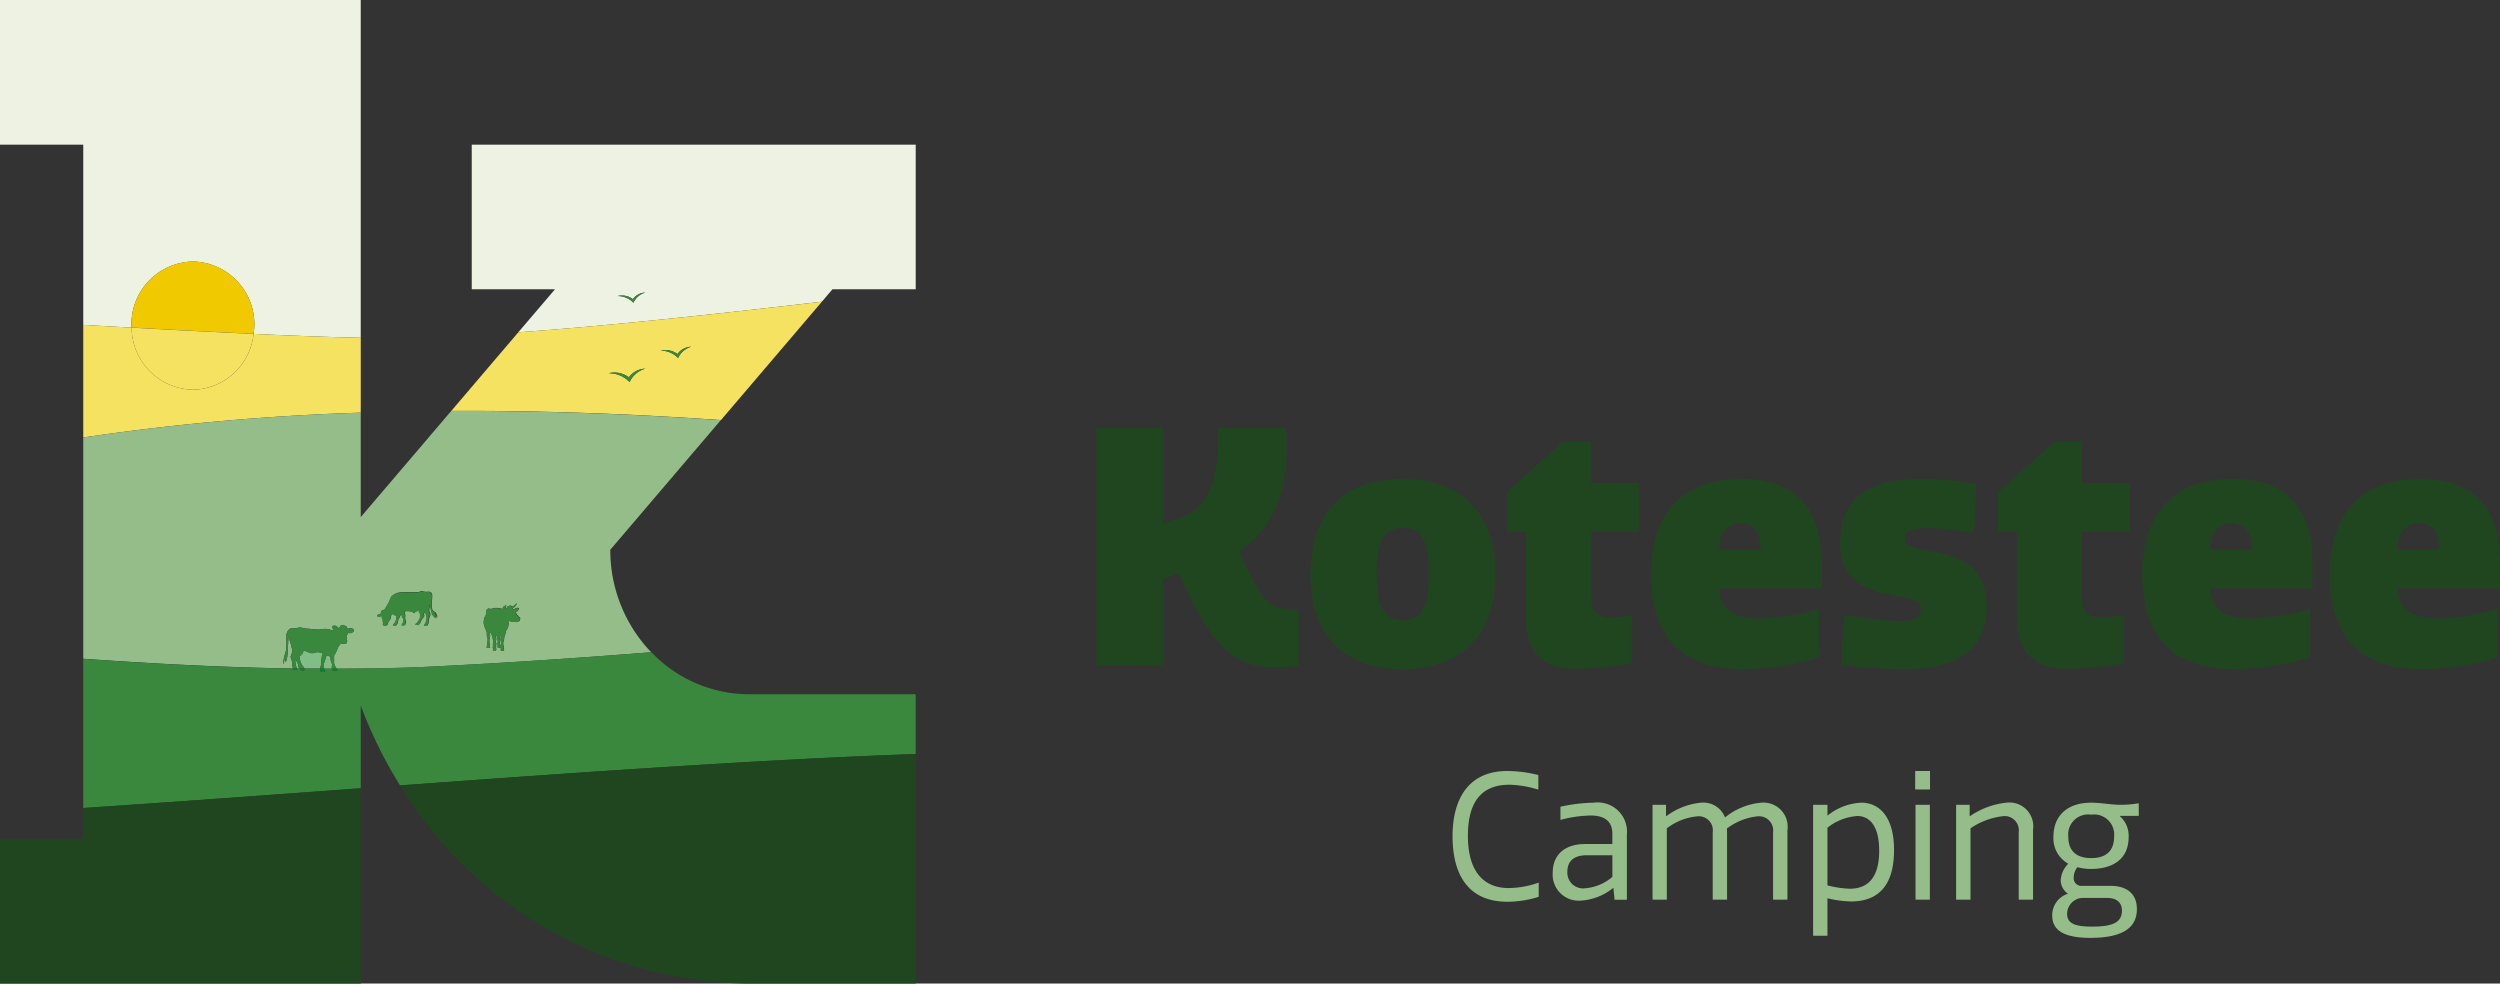 <svg xmlns="http://www.w3.org/2000/svg" width="216.234" height="85.072" viewBox="0 0 216.234 85.072">
  <rect x="0" y="0" width="216.234" height="85.072" fill="#333333" stroke="none"/>
  <g id="Logo" transform="translate(-363 -31)">
    <g id="Group_11" data-name="Group 11" transform="translate(363 31)">
      <path id="Path_40" data-name="Path 40" d="M11.366,28.163a5.436,5.436,0,0,1,5.318-5.544A5.436,5.436,0,0,1,22,28.163a5.866,5.866,0,0,1-.069.718c3.739.172,6.9.288,9.27.334V0H0V12.511H7.2V28.1c1.432.084,2.819.162,4.182.238,0-.058-.017-.114-.017-.174" fill="#edf2e2"/>
      <path id="Path_41" data-name="Path 41" d="M21.26,18.764h7.2l-3.174,3.721c8.17-.588,17.469-1.621,26.26-2.649l.915-1.072h7.2V6.253H21.26Zm13.939.854a1.375,1.375,0,0,1,1.073-.572,1.633,1.633,0,0,0-1.029.882,1.86,1.86,0,0,0-1.363-.58,1.556,1.556,0,0,1,1.318.27" transform="translate(19.542 6.258)" fill="#edf2e2"/>
      <path id="Path_42" data-name="Path 42" d="M11.24,11.3a5.436,5.436,0,0,0-5.318,5.544c0,.06.015.116.017.174,3.852.216,7.408.4,10.55.544a5.866,5.866,0,0,0,.069-.718A5.436,5.436,0,0,0,11.24,11.3" transform="translate(5.444 11.313)" fill="#f0c900"/>
      <path id="Path_43" data-name="Path 43" d="M27.754,20.975V15.16c-2.372-.046-5.529-.162-9.27-.334a5.383,5.383,0,0,1-5.249,4.826,5.418,5.418,0,0,1-5.3-5.37c-1.363-.076-2.75-.154-4.182-.238v9.74a207.465,207.465,0,0,1,24-2.147Z" transform="translate(3.449 14.055)" fill="#f4e260"/>
      <path id="Path_44" data-name="Path 44" d="M20.339,22.488c8.153-.04,16.043.282,23.326.792l8.729-10.238C43.6,14.07,34.3,15.1,26.135,15.689ZM39.9,17.572a1.532,1.532,0,0,1,1.194-.636,1.818,1.818,0,0,0-1.144.98,2.081,2.081,0,0,0-1.518-.644,1.742,1.742,0,0,1,1.468.3m-4.2,2.015a1.812,1.812,0,0,1,1.414-.754,2.157,2.157,0,0,0-1.357,1.162,2.459,2.459,0,0,0-1.8-.764,2.058,2.058,0,0,1,1.741.356" transform="translate(18.696 13.052)" fill="#f4e260"/>
      <path id="Path_45" data-name="Path 45" d="M11.232,19.533a5.384,5.384,0,0,0,5.249-4.826c-3.142-.144-6.7-.328-10.55-.544a5.418,5.418,0,0,0,5.3,5.37" transform="translate(5.452 14.174)" fill="#f4e260"/>
      <path id="Path_46" data-name="Path 46" d="M35.585,17.765,27.753,26.95V17.917a207.465,207.465,0,0,0-24,2.147V39.2c6.211.438,12.293.754,18.119.844a.393.393,0,0,1,.006-.124l0-.012-.048-.028,0-.008a.566.566,0,0,1,.015-.146.468.468,0,0,0-.01-.138,2.48,2.48,0,0,0-.138-.5.114.114,0,0,1-.006-.09,1.916,1.916,0,0,0,.125-.362.668.668,0,0,0-.015-.306c-.021-.1-.05-.216-.086-.358a5.012,5.012,0,0,0-.207-.594c-.006-.018-.01-.016-.01,0,0,.052,0,.106-.006.168-.013.172-.01.306-.027.468-.015.136-.01.29-.017.438,0,.09-.008.154-.01.188a2.586,2.586,0,0,1-.14.774.143.143,0,0,1-.046.068.011.011,0,0,1-.019-.008,1.5,1.5,0,0,1,0-.262.136.136,0,0,0-.01-.062l-.013,0a.341.341,0,0,0-.058.13c-.042.136-.019.274-.1.374-.01.014-.013.012-.013,0s0-.058,0-.1a1.213,1.213,0,0,1,.031-.236l.038-.164c.033-.164.079-.314.131-.488a1.988,1.988,0,0,0,.075-.392c.013-.176.015-.422.01-.646,0-.162,0-.324,0-.482l0,0h0a.7.7,0,0,1,.059-.224.578.578,0,0,1,.345-.354.439.439,0,0,1,.132-.014,1.86,1.86,0,0,0,.315-.006c.119-.024.207-.04.267-.048a.787.787,0,0,1,.269.03q.124.03.167.036a3.155,3.155,0,0,0,.424.04,1.831,1.831,0,0,1,.184.022,5.165,5.165,0,0,0,.61.044,1.124,1.124,0,0,0,.211-.01,1.52,1.52,0,0,1,.656-.016,3.875,3.875,0,0,0,.482.12c.013,0,.015,0,.006-.01a.51.51,0,0,1-.157-.288.082.082,0,0,1,.044-.094.327.327,0,0,1,.382.06c.031.026.067.058.109.1a.023.023,0,0,0,.033,0,.426.426,0,0,1,.165-.134c.01,0,.012-.02,0-.024l-.025-.016v-.016a.3.3,0,0,1,.173-.056l.046-.01a.082.082,0,0,1,.079.026.2.2,0,0,1,.048.064c0,.008.008.008.01,0a.239.239,0,0,1,.015-.042c.006-.016.015-.016.025,0l0,.012-.013.078c0,.018,0,.02.015.008l.058-.058h.023c.036.024.058.1.071.13,0,.012.019.026.046.044l.006.01,0,.04a.017.017,0,0,0,.019.016.289.289,0,0,0,.052-.008,1.273,1.273,0,0,1,.169-.046.311.311,0,0,1,.305.146.1.1,0,0,1-.012.134.392.392,0,0,1-.422.144l-.054-.02a.015.015,0,0,0-.021.012.98.98,0,0,1-.063.166.342.342,0,0,0-.042.152c0,.034,0,.086,0,.154a.338.338,0,0,0,.017.11.205.205,0,0,1,.025.1.562.562,0,0,1-.067.2.1.1,0,0,1-.1.062c-.048,0-.154-.012-.315-.026-.048-.006-.125.072-.15.1a1.128,1.128,0,0,0-.134.2c-.013.026-.044.1-.094.218a3.274,3.274,0,0,1-.244.49.13.13,0,0,0-.023.084c0,.07-.008.154-.006.236a2.094,2.094,0,0,1,0,.22.815.815,0,0,0,.008.17.852.852,0,0,0,.052.172,2.33,2.33,0,0,0,.159.286c2.825-.006,5.608-.048,8.285-.182,6.52-.324,12.884-.758,18.931-1.238a12.738,12.738,0,0,1-3.539-8.869l9.556-11.208c-7.281-.51-15.171-.832-23.326-.792M34.349,35.6l-.01-.02a1.044,1.044,0,0,0-.077-.154c0-.006,0-.006,0,0a.807.807,0,0,0,.079.264l0,.006a.114.114,0,0,1-.052-.042.362.362,0,0,1-.071-.128v0l0,0a.952.952,0,0,0,.025.148l.006.016c.006.014,0,.014-.008.006l-.013-.018c-.033-.06-.061-.118-.088-.172h0a.514.514,0,0,0,.059.186l0,0-.023-.022a.494.494,0,0,1-.054-.076l-.069-.126a1.015,1.015,0,0,0-.073-.112h0v0a.737.737,0,0,0,.044.078l.021.046,0,0-.012-.008a.407.407,0,0,1-.111-.2c-.01-.036-.021-.09-.035-.16,0-.014-.015-.052-.033-.118-.015-.048-.025-.088-.033-.118a1.477,1.477,0,0,1-.029-.274c0-.044,0-.108,0-.16h0l-.025.088c-.013.064-.031.134-.05.21a.731.731,0,0,0-.029.176.694.694,0,0,0,.069.352l.025.046a.17.17,0,0,1-.006.13c-.029.07-.048.122-.059.154a1.452,1.452,0,0,0-.088.408c0,.044-.006.094-.01.148l0,.018-.006,0a.119.119,0,0,1-.046,0l0,0,0,.038a.106.106,0,0,1-.061.114.129.129,0,0,1-.059.012c-.042,0-.167.01-.188-.028a.032.032,0,0,1,0-.038c.029-.042.071-.1.1-.146a.945.945,0,0,0,.073-.2,1.258,1.258,0,0,0,.036-.346.674.674,0,0,0-.04-.178c-.046-.12-.069-.184-.073-.2a.692.692,0,0,0-.029-.064h0l-.023.062a.125.125,0,0,1-.019.038.277.277,0,0,1-.063.05l0,.006,0,.028c.017.064.031.116.04.154a.134.134,0,0,1-.04.1l-.117.16a1.625,1.625,0,0,0-.119.182.594.594,0,0,0-.052.106c-.013.054-.023.084-.025.094a.031.031,0,0,1-.036.024l-.023,0c-.006,0-.013,0-.013.012a.136.136,0,0,1-.129.128.388.388,0,0,1-.2-.034c-.035-.018-.012-.05.01-.068a.478.478,0,0,1,.046-.032.227.227,0,0,0,.058-.054,1.784,1.784,0,0,0,.123-.156.738.738,0,0,0,.165-.574l-.021-.078a.1.1,0,0,1,.006-.06.039.039,0,0,0-.012-.052c-.015-.012-.027-.01-.035.01s-.01.046-.031.044c-.044,0-.019-.092-.013-.114a.066.066,0,0,0,0-.032.607.607,0,0,1-.023-.076l-.008,0c-.063.036-.131.072-.205.106a.3.3,0,0,0-.131.11l-.017.026c-.012.014-.035.006-.044,0a.273.273,0,0,0-.113-.076,1.442,1.442,0,0,0-.274-.076.96.96,0,0,0-.37.008.368.368,0,0,0-.059.022c-.01.006-.013.01-.012.022a1.94,1.94,0,0,0,.054.22.43.43,0,0,1,.013.166l-.008.066a.542.542,0,0,0,.019.226,1.606,1.606,0,0,1,.058.266l0,.022,0,.006a.156.156,0,0,1-.052.008l-.006.008a.135.135,0,0,1-.012.112.1.1,0,0,1-.094.062.642.642,0,0,1-.175-.006.066.066,0,0,1-.035-.012c-.025-.016.012-.06.019-.074a.977.977,0,0,1,.063-.09.206.206,0,0,0,.035-.072.682.682,0,0,0,.025-.256.2.2,0,0,0-.033-.108l-.035-.044a.274.274,0,0,1-.04-.09,1.127,1.127,0,0,0-.065-.2l-.01,0a.755.755,0,0,0-.123.21.477.477,0,0,1-.065.138.3.3,0,0,0-.046.068.811.811,0,0,0-.054.206c-.012.074-.021.134-.031.178,0,.022-.04.02-.056.018l-.006.006,0,.038a.1.1,0,0,1-.079.1.54.54,0,0,1-.188,0c-.019,0-.071-.012-.058-.042a.333.333,0,0,1,.054-.1l.046-.04a.137.137,0,0,0,.035-.046,1.455,1.455,0,0,0,.109-.216.533.533,0,0,0,.036-.142c0-.038,0-.078,0-.116a.377.377,0,0,1,.035-.144l0,0-.077-.012a.332.332,0,0,1-.111-.042l-.125-.074-.029-.016c-.021-.01-.04.008-.059.022a.318.318,0,0,0-.086.122.443.443,0,0,0-.017.12.783.783,0,0,1-.035.144.509.509,0,0,1-.069.128,1.173,1.173,0,0,0-.094.1.329.329,0,0,0-.027.064c-.015.058-.033.114-.05.17a.17.17,0,0,1-.073.1.146.146,0,0,1-.092.02c-.021,0-.035.024-.056.028a.161.161,0,0,1-.15-.046l-.042-.05a.049.049,0,0,1-.006-.046.278.278,0,0,0,.013-.126c-.006-.066-.017-.15-.035-.25a.329.329,0,0,0-.019-.066.705.705,0,0,1-.054-.144.977.977,0,0,1-.015-.136l0,0a.3.3,0,0,1-.186.072.333.333,0,0,1-.177-.032c-.059-.032.01-.1.04-.124a.564.564,0,0,1,.249-.1c.05-.01.04-.062.029-.1a.133.133,0,0,1,.038-.146.151.151,0,0,1,.044-.024.518.518,0,0,0,.065-.03.192.192,0,0,1,.115-.02l.015-.01a.55.55,0,0,0,.044-.066c.077-.138.226-.37.332-.562.065-.12.1-.246.173-.4a.5.5,0,0,1,.132-.192.907.907,0,0,1,.1-.072,1.406,1.406,0,0,1,.455-.2c.04-.008.094-.016.159-.024a4.176,4.176,0,0,1,.426-.02c.345-.006.687,0,1.077,0a.5.5,0,0,0,.09-.008.26.26,0,0,0,.1-.052.285.285,0,0,1,.2-.014c.073.018.127.028.159.036a.912.912,0,0,0,.253.012.621.621,0,0,1,.244.006.281.281,0,0,1,.192.274,1.363,1.363,0,0,1,0,.234c-.023.278-.042.45-.04.678a1.41,1.41,0,0,0,.029.254.354.354,0,0,0,.169.262.524.524,0,0,1,.184.124.306.306,0,0,1,.038.066c-.013-.008-.031-.026-.044-.036a.284.284,0,0,0-.088-.044l0,0c.027.022.048.042.065.058a.4.4,0,0,1,.129.3h0m4.128-.012a2.288,2.288,0,0,0,.113-.27.327.327,0,0,0,0-.156.247.247,0,0,1,.033-.17.22.22,0,0,1,.255-.112.362.362,0,0,0,.073.02.285.285,0,0,0,.119-.012l.106-.036a1.283,1.283,0,0,1,.645.016c.075.018.142.03.2.04l0,0c-.038-.162.131-.276.257-.3a.059.059,0,0,1,.036,0,.015.015,0,0,1,.012.016l-.008.034a.963.963,0,0,0-.067.192l.008.01a.215.215,0,0,0,.09-.042l.015-.014a.308.308,0,0,1,.033-.06.224.224,0,0,1,.152-.092l.027-.008a.138.138,0,0,1,.129-.026.129.129,0,0,1,.088.088l.012,0a.425.425,0,0,0,.1-.04.921.921,0,0,0,.177-.118c.015-.014.044-.04.088-.082a.255.255,0,0,1,.052-.04l.01,0-.008.034a.726.726,0,0,1-.088.17.515.515,0,0,1-.278.2c-.01,0-.012.01,0,.018.019.026.069.084.1.088s.081-.034.111-.056a.345.345,0,0,1,.29-.06c.031.008.069.022.058.064a.335.335,0,0,1-.021.056.5.5,0,0,1-.19.22.2.2,0,0,1-.083.024l0,0a.945.945,0,0,0,.142.232l.1.126a.676.676,0,0,0,.131.114.058.058,0,0,1,.029.052.558.558,0,0,1-.031.162.173.173,0,0,1-.029.066.119.119,0,0,1-.083.038l-.015,0a.31.31,0,0,1-.056.042.3.3,0,0,1-.25-.024A.39.39,0,0,0,41,35.988a.753.753,0,0,0-.136,0c-.031,0-.056,0-.073,0a.816.816,0,0,1-.226-.064.037.037,0,0,0-.04.006l0,.006a.087.087,0,0,0,0,.032.711.711,0,0,1,.019.278,1.079,1.079,0,0,1-.159.45c-.021.034-.04.062-.059.088l-.008.02a1.7,1.7,0,0,1-.063.286c0,.008-.015.048-.04.126s-.038.118-.04.126a.522.522,0,0,0-.013.11.475.475,0,0,1-.019.16l-.035.1a.382.382,0,0,0-.025.108,1.124,1.124,0,0,0,.029.286l.017.116,0,.014-.008.008,0,.006,0,.028.033.116a.162.162,0,0,1,.006.048c-.008.076-.119.076-.175.076a.11.11,0,0,1-.121-.068.189.189,0,0,1,0-.08l.017-.1-.008-.008h-.131a.321.321,0,0,1-.075-.01c-.09-.026-.075-.116-.058-.2l0-.006-.025-.01,0,0-.008-.022c.006-.05.015-.132.031-.25a.6.6,0,0,0,0-.13.538.538,0,0,0-.038-.144.529.529,0,0,1-.029-.192.029.029,0,0,0-.012-.024c-.035-.034-.069-.07-.1-.106l-.019-.016,0,0a.939.939,0,0,0,.052.218.408.408,0,0,1,.019.18,1.281,1.281,0,0,1-.031.132.163.163,0,0,0,.008.112.377.377,0,0,1,.035.128.071.071,0,0,1-.033.076l-.015.008,0,.006.008.02a.389.389,0,0,1,.021.17l-.013.022,0,.006,0,.022c0,.01.008.05.021.12a.172.172,0,0,1,0,.05c-.008.05-.063.074-.109.076-.061,0-.178.008-.18-.082a.7.7,0,0,1,.025-.142.016.016,0,0,0-.008-.018c-.023-.014-.04-.026-.036-.056l.008-.04c.015-.064.025-.106.031-.124a.016.016,0,0,0-.008-.018l-.023-.012,0-.008a.855.855,0,0,1,.027-.156.333.333,0,0,0,.015-.082.533.533,0,0,0-.01-.128q-.035-.159-.081-.342c-.017-.064-.035-.124-.052-.182A.721.721,0,0,0,39.02,37,.086.086,0,0,0,39,36.976a.5.5,0,0,0-.077-.048c-.012,0-.015,0-.012.01a1.009,1.009,0,0,1,.036.258.707.707,0,0,1-.013.112c-.006.024-.012.06-.019.112a1.166,1.166,0,0,0-.036.192,1.482,1.482,0,0,0,.042.358.047.047,0,0,1-.012.038l0,.006,0,.022c.015.056.027.1.035.136s.01.058-.012.072a.328.328,0,0,1-.205.026.085.085,0,0,1-.083-.1.816.816,0,0,1,.044-.138l-.006-.018L38.667,38l0-.006a.059.059,0,0,1,0-.026c0-.012.012-.048.027-.11a1.215,1.215,0,0,0,.038-.294.5.5,0,0,0-.017-.138l-.033-.1a.752.752,0,0,1-.025-.194c0-.038,0-.07,0-.092a.63.63,0,0,0,0-.066.827.827,0,0,0-.052-.184c-.008-.018-.04-.1-.1-.252L38.45,36.4a1.182,1.182,0,0,1-.061-.434,1.036,1.036,0,0,1,.088-.38" transform="translate(3.448 17.775)" fill="#95bd8a"/>
      <path id="Path_47" data-name="Path 47" d="M15.284,29.4a.894.894,0,0,1,.015-.14.546.546,0,0,0-.042-.338l-.048-.1a.077.077,0,0,1-.01-.03,1.8,1.8,0,0,0-.044-.358l-.01-.01a1.3,1.3,0,0,1-.188-.064.322.322,0,0,0-.079-.02l-.012,0c-.036.02-.073.114-.086.156-.006.018-.019.064-.038.142a1.921,1.921,0,0,1-.092.282,1.081,1.081,0,0,0-.058.164.843.843,0,0,0,.038.394h.714l-.008-.018c-.031-.02-.056-.022-.054-.06" transform="translate(13.406 28.355)" fill="#81bd87"/>
      <path id="Path_48" data-name="Path 48" d="M15.385,29.242c.017-.108-.019-.238,0-.316a3.337,3.337,0,0,0,.065-.572.03.03,0,0,0-.021-.03,1.486,1.486,0,0,0-.182-.056.6.6,0,0,0-.155-.022,1,1,0,0,0-.292.056.617.617,0,0,1-.357.014,4.519,4.519,0,0,1-.434-.166.218.218,0,0,0-.207.058.021.021,0,0,0-.008.02l.013.1c0,.044-.015.088-.065.07l-.008-.008-.025-.048a.027.027,0,0,0-.027-.014c-.073.018,0,.176-.052.224a.028.028,0,0,1-.038,0l-.017-.03c-.015-.044-.025-.086-.048-.1a.015.015,0,0,0-.023.01.1.1,0,0,0-.006.044c0,.11.013.23.031.358a1.353,1.353,0,0,0,.261.62c.09.124.138.192.148.206v0c.453,0,.894,0,1.343,0a.109.109,0,0,1,0-.078,1.423,1.423,0,0,0,.1-.346" transform="translate(12.405 28.161)" fill="#81bd87"/>
      <path id="Path_49" data-name="Path 49" d="M13.683,29.211c-.023,0-.086.01-.1-.032-.013-.058,0-.116-.013-.168a1.481,1.481,0,0,0-.251-.492c-.008-.01-.012-.008-.012,0a2.394,2.394,0,0,0,.05.484,1.087,1.087,0,0,0,.1.284v0c.081,0,.155,0,.234,0l0-.068a.015.015,0,0,0-.013-.014" transform="translate(12.236 28.534)" fill="#81bd87"/>
      <path id="Path_50" data-name="Path 50" d="M22.589,28.31c.008.02.021.042.029.062h.006a.334.334,0,0,0,.013-.062,1.422,1.422,0,0,0,.017-.152.351.351,0,0,0,0-.078c-.006-.052-.029-.114-.036-.16a.529.529,0,0,1,.013-.284.612.612,0,0,0,.04-.154l0,0-.113.1,0,.008a2.192,2.192,0,0,1-.035.262.575.575,0,0,0,.006.206,1.875,1.875,0,0,0,.069.252" transform="translate(20.689 27.501)" fill="#81bd87"/>
      <path id="Path_51" data-name="Path 51" d="M25.677,29.615c.015.026.025.052.042.076.04.06-.006.1-.056.108-.121.032-.392.022-.359-.182l0,0c-.238,0-.476,0-.714,0a1,1,0,0,0,.083.214.041.041,0,0,1,.006.036l-.008.01a.4.4,0,0,1-.282.026c-.052-.012-.136-.054-.127-.12a.714.714,0,0,1,.019-.1.025.025,0,0,0-.01-.024l-.036-.026,0-.02c-.451,0-.891,0-1.343,0,.1.158-.131.168-.215.162a.322.322,0,0,1-.125-.038.126.126,0,0,1-.067-.124c-.079,0-.155,0-.234,0l.012.042c.006.044-.061.066-.092.072a.365.365,0,0,1-.274-.054.09.09,0,0,1-.027-.062c-5.827-.09-11.909-.4-18.117-.844V41.671c7.6-.5,15.737-1.1,24-1.709V32.8a38.064,38.064,0,0,0,3.4,6.915c15.668-1.142,31.513-2.253,44.6-2.711V31.835h-14.4a11.725,11.725,0,0,1-8.462-3.641c-6.047.48-12.412.914-18.931,1.238-2.677.134-5.46.176-8.285.182" transform="translate(3.449 28.215)" fill="#39883e"/>
      <path id="Path_52" data-name="Path 52" d="M7.2,38.46H0V50.97H31.2V34.076c-8.262.606-16.405,1.2-24,1.709Z" transform="translate(0 34.102)" fill="#20461f"/>
      <path id="Path_53" data-name="Path 53" d="M48.231,52.45h14.4V32.6c-13.089.458-28.934,1.569-44.6,2.711a35.612,35.612,0,0,0,30.2,17.142" transform="translate(16.573 32.621)" fill="#20461f"/>
      <path id="Path_54" data-name="Path 54" d="M30.227,12.647a1.375,1.375,0,0,0-1.073.572,1.556,1.556,0,0,0-1.318-.27,1.86,1.86,0,0,1,1.363.58,1.633,1.633,0,0,1,1.029-.882" transform="translate(25.587 12.656)" fill="#39883e"/>
      <path id="Path_55" data-name="Path 55" d="M32.428,14.988a1.53,1.53,0,0,0-1.194.636,1.742,1.742,0,0,0-1.468-.3,2.075,2.075,0,0,1,1.516.644,1.825,1.825,0,0,1,1.146-.98" transform="translate(27.361 14.999)" fill="#39883e"/>
      <path id="Path_56" data-name="Path 56" d="M29.236,17.1a2.157,2.157,0,0,1,1.357-1.162,1.812,1.812,0,0,0-1.414.754,2.058,2.058,0,0,0-1.741-.356,2.459,2.459,0,0,1,1.8.764" transform="translate(25.221 15.948)" fill="#39883e"/>
      <path id="Path_57" data-name="Path 57" d="M13.975,30.788a1.1,1.1,0,0,1-.1-.282,2.3,2.3,0,0,1-.05-.486c0-.012,0-.014.01,0a1.441,1.441,0,0,1,.253.494c.015.052,0,.108.013.168.008.04.073.028.1.03a.017.017,0,0,1,.013.016c0,.024,0,.044,0,.066.138,0,.269,0,.407,0l0,0c-.008-.014-.058-.082-.146-.208a1.333,1.333,0,0,1-.261-.62c-.017-.128-.027-.246-.033-.356a.2.2,0,0,1,.008-.046.013.013,0,0,1,.021-.008c.023.014.035.056.05.1l.017.03a.028.028,0,0,0,.038,0c.056-.05-.023-.206.052-.224a.02.02,0,0,1,.025.012l.027.048.008.008c.05.02.069-.024.065-.068s-.008-.066-.015-.1l.008-.02a.218.218,0,0,1,.209-.058c.159.068.3.124.434.166a.61.61,0,0,0,.355-.016.949.949,0,0,1,.294-.054.524.524,0,0,1,.155.022c.071.018.131.036.182.054a.035.035,0,0,1,.021.032,3.141,3.141,0,0,1-.067.57c-.015.078.021.21,0,.318a1.443,1.443,0,0,1-.106.344.115.115,0,0,0,0,.08h.353a.864.864,0,0,1-.038-.394,1.009,1.009,0,0,1,.058-.162,1.949,1.949,0,0,0,.092-.284c.019-.078.033-.124.038-.14a.389.389,0,0,1,.086-.158l.012,0a.3.3,0,0,1,.079.02,1.155,1.155,0,0,0,.188.064l.01.01a1.665,1.665,0,0,1,.046.36l.008.028.048.1a.533.533,0,0,1,.042.338,1.2,1.2,0,0,0-.015.14c0,.038.023.04.054.06l.008.02H17.4a2.313,2.313,0,0,1-.157-.286.851.851,0,0,1-.054-.172.724.724,0,0,1-.006-.17c0-.064,0-.138,0-.22a2.36,2.36,0,0,1,0-.236.153.153,0,0,1,.023-.086,3.342,3.342,0,0,0,.246-.488,2.331,2.331,0,0,1,.094-.218,1.118,1.118,0,0,1,.132-.2c.025-.03.1-.108.15-.1.163.016.267.026.315.028a.1.1,0,0,0,.1-.064.5.5,0,0,0,.067-.194.183.183,0,0,0-.025-.1.338.338,0,0,1-.017-.11c0-.068,0-.12,0-.156a.318.318,0,0,1,.042-.15.93.93,0,0,0,.061-.168.018.018,0,0,1,.023-.012l.052.022a.392.392,0,0,0,.422-.144.1.1,0,0,0,.012-.134.306.306,0,0,0-.305-.146,1.134,1.134,0,0,0-.169.046.239.239,0,0,1-.05.008.016.016,0,0,1-.019-.016l-.006-.04-.006-.012a.112.112,0,0,1-.046-.042.322.322,0,0,0-.069-.132.023.023,0,0,0-.025,0l-.058.058c-.013.012-.017.01-.015-.008l.013-.078,0-.012c-.01-.016-.017-.016-.025,0a.159.159,0,0,0-.013.04c0,.01-.006.01-.012,0a.232.232,0,0,0-.046-.064.084.084,0,0,0-.079-.026l-.048.01a.3.3,0,0,0-.173.056V27.1l.025.014a.015.015,0,0,1,0,.026.419.419,0,0,0-.167.134.021.021,0,0,1-.033,0l-.109-.1a.331.331,0,0,0-.382-.062.082.082,0,0,0-.042.1.491.491,0,0,0,.155.286q.017.015-.006.012a3.96,3.96,0,0,1-.482-.12,1.511,1.511,0,0,0-.654.016,1.155,1.155,0,0,1-.213.01c-.228-.01-.413-.016-.608-.044a1.793,1.793,0,0,0-.186-.022,3.155,3.155,0,0,1-.424-.04q-.043-.006-.167-.036a.74.74,0,0,0-.269-.03c-.059.008-.148.024-.267.048a1.86,1.86,0,0,1-.315.006.439.439,0,0,0-.132.014.579.579,0,0,0-.345.352.783.783,0,0,0-.059.226h0l0,0c0,.158,0,.32,0,.482.006.224,0,.468-.01.646a1.882,1.882,0,0,1-.075.392c-.052.174-.1.324-.131.488l-.038.164a1.213,1.213,0,0,0-.031.236c0,.04,0,.072,0,.1s0,.018.013.006c.079-.1.056-.238.1-.374a.328.328,0,0,1,.058-.13l.013,0a.136.136,0,0,1,.01.062,1.694,1.694,0,0,0,0,.26.012.012,0,0,0,.019.01.163.163,0,0,0,.048-.068,2.712,2.712,0,0,0,.14-.774c0-.034,0-.1.008-.19.008-.146,0-.3.017-.438.017-.16.013-.294.027-.466.006-.062,0-.116.006-.168,0-.02,0-.02.012,0a5.809,5.809,0,0,1,.207.594c.036.142.065.262.084.358a.642.642,0,0,1,.015.306,1.916,1.916,0,0,1-.125.362.114.114,0,0,0,.006.09,2.615,2.615,0,0,1,.14.5.527.527,0,0,1,.008.138.566.566,0,0,0-.015.146l0,.008.048.028.006.012a.347.347,0,0,0-.008.124c.129,0,.253,0,.382,0v0" transform="translate(11.725 27.037)" fill="#39883e"/>
      <path id="Path_58" data-name="Path 58" d="M14.425,28.922a.161.161,0,0,0,.035.026.027.027,0,0,1,.01.026c-.008.034-.015.066-.019.094-.008.066.077.108.129.12a.405.405,0,0,0,.282-.024l.006-.012a.035.035,0,0,0,0-.036.848.848,0,0,1-.083-.212h-.355v.018" transform="translate(13.26 28.926)" fill="#008835"/>
      <path id="Path_59" data-name="Path 59" d="M13.493,29.017c.031,0,.1-.026.092-.07l-.012-.042-.382,0a.09.09,0,0,0,.027.062.348.348,0,0,0,.274.054" transform="translate(12.126 28.923)" fill="#008835"/>
      <path id="Path_60" data-name="Path 60" d="M14.983,28.908c-.033.2.238.212.359.182.05-.012.1-.05.056-.108-.017-.026-.027-.052-.042-.076l-.374,0,0,0" transform="translate(13.77 28.926)" fill="#008835"/>
      <path id="Path_61" data-name="Path 61" d="M13.58,29.027a.332.332,0,0,0,.125.038c.086,0,.319,0,.215-.162-.136,0-.269,0-.407,0a.129.129,0,0,0,.067.124" transform="translate(12.421 28.925)" fill="#008835"/>
      <path id="Path_62" data-name="Path 62" d="M21.995,27.442l0,0a.394.394,0,0,1,.086.044c.015.01.031.028.044.038l0,0a.373.373,0,0,0-.038-.064.543.543,0,0,0-.184-.124.363.363,0,0,1-.171-.262,1.606,1.606,0,0,1-.027-.254c0-.228.017-.4.04-.678a1.385,1.385,0,0,0,0-.236.277.277,0,0,0-.19-.272.661.661,0,0,0-.244-.008.8.8,0,0,1-.255-.012l-.157-.034a.285.285,0,0,0-.2.012.28.28,0,0,1-.1.054.505.505,0,0,1-.092.008c-.388,0-.729-.008-1.075,0a4.174,4.174,0,0,0-.426.02,1.114,1.114,0,0,0-.159.024,1.388,1.388,0,0,0-.455.2,1.272,1.272,0,0,0-.106.072.508.508,0,0,0-.131.19c-.071.156-.107.282-.175.4-.1.19-.255.424-.33.56a.524.524,0,0,1-.046.068l-.013.008a.219.219,0,0,0-.117.022l-.063.03a.235.235,0,0,0-.044.022.132.132,0,0,0-.038.146c.012.036.021.088-.029.1a.567.567,0,0,0-.25.1c-.031.024-.1.09-.042.124a.359.359,0,0,0,.177.03.3.3,0,0,0,.188-.07l0,0a.775.775,0,0,0,.015.136.751.751,0,0,0,.054.144.329.329,0,0,1,.019.066c.015.1.029.182.035.25a.267.267,0,0,1-.013.124.053.053,0,0,0,.006.048l.042.05a.172.172,0,0,0,.15.046c.021-.006.035-.028.056-.028a.164.164,0,0,0,.092-.02.19.19,0,0,0,.073-.1c.017-.056.035-.112.05-.168a.284.284,0,0,1,.027-.064c.023-.036.069-.072.094-.1a.477.477,0,0,0,.069-.128.729.729,0,0,0,.035-.142.457.457,0,0,1,.017-.122.3.3,0,0,1,.086-.12c.017-.016.038-.032.059-.024l.029.018c.021.012.063.036.125.074a.339.339,0,0,0,.109.042c.025,0,.052.008.079.01l0,0a.419.419,0,0,0-.036.144c0,.04.008.078,0,.118a.454.454,0,0,1-.035.14,1.563,1.563,0,0,1-.109.218.223.223,0,0,1-.035.046.231.231,0,0,0-.046.04.365.365,0,0,0-.056.1c-.012.032.038.042.059.044a.5.5,0,0,0,.188,0,.1.1,0,0,0,.079-.1l0-.038.006-.006c.015,0,.05,0,.056-.018.008-.044.019-.1.031-.18a.833.833,0,0,1,.054-.206.44.44,0,0,1,.044-.066.606.606,0,0,0,.067-.138.734.734,0,0,1,.121-.212l.01,0a1.084,1.084,0,0,1,.067.2.24.24,0,0,0,.04.09l.035.046a.2.2,0,0,1,.033.108.668.668,0,0,1-.027.254.2.2,0,0,1-.033.074.7.7,0,0,0-.063.09c-.01.014-.044.056-.021.072a.084.084,0,0,0,.035.014.874.874,0,0,0,.177.006.112.112,0,0,0,.094-.062.139.139,0,0,0,.012-.114l.006-.008a.137.137,0,0,0,.05-.006l0-.006V28.3a1.563,1.563,0,0,0-.058-.266.581.581,0,0,1-.021-.226c0-.016.006-.038.008-.068a.387.387,0,0,0-.012-.164,1.558,1.558,0,0,1-.054-.222c0-.01,0-.016.01-.02a.316.316,0,0,1,.059-.022.924.924,0,0,1,.37-.008,1.363,1.363,0,0,1,.274.074.3.3,0,0,1,.115.076.028.028,0,0,0,.042,0l.019-.024a.288.288,0,0,1,.131-.11,1.8,1.8,0,0,0,.2-.108l.008,0,.023.076a.044.044,0,0,1,0,.03c0,.022-.029.112.015.116.021,0,.025-.034.031-.046s.019-.022.035-.01a.042.042,0,0,1,.012.054.084.084,0,0,0-.006.06l.019.076a.728.728,0,0,1-.165.576q-.066.093-.121.156a.255.255,0,0,1-.058.052.479.479,0,0,0-.046.034c-.021.016-.044.048-.01.068a.411.411,0,0,0,.2.034.136.136,0,0,0,.129-.13.011.011,0,0,1,.013-.01l.023,0a.031.031,0,0,0,.036-.026c0-.008.01-.04.025-.092a.6.6,0,0,1,.052-.108c.036-.062.075-.122.117-.18.071-.094.109-.148.119-.16a.127.127,0,0,0,.038-.1c-.008-.04-.021-.09-.038-.156l-.006-.028,0,0a.616.616,0,0,0,.063-.05l.019-.038.023-.064h0l.027.066.075.2a.586.586,0,0,1,.038.178,1.193,1.193,0,0,1-.035.346.873.873,0,0,1-.075.2,1.245,1.245,0,0,1-.094.146.036.036,0,0,0-.006.038c.023.04.148.032.19.03a.162.162,0,0,0,.059-.012.108.108,0,0,0,.061-.116l0-.038,0,0a.127.127,0,0,0,.048,0l0,0,.006-.018c0-.054.006-.1.01-.146a1.519,1.519,0,0,1,.086-.408c.013-.032.033-.084.061-.156a.157.157,0,0,0,0-.128.254.254,0,0,0-.023-.048.691.691,0,0,1-.071-.352.965.965,0,0,1,.029-.174q.029-.114.052-.21c.008-.032.015-.056.025-.088h0c0,.052,0,.114,0,.16a1.476,1.476,0,0,0,.029.274c.006.028.017.068.031.118s.031.1.033.118c.015.07.027.122.036.158a.417.417,0,0,0,.109.2l.013.008,0,0a.251.251,0,0,0-.021-.046c-.015-.026-.031-.052-.044-.078v-.006h0q.055.078.075.114.043.081.069.126a.5.5,0,0,0,.054.076l.021.02c.008.006.008,0,0,0a.568.568,0,0,1-.059-.186l0,0,0,0c.027.054.056.11.088.17l.013.02c.01.008.012.006.008-.006l-.006-.016a1.254,1.254,0,0,1-.027-.148v0h0a.342.342,0,0,0,.071.13.13.13,0,0,0,.05.04l0,0a.822.822,0,0,1-.079-.264c0-.008,0-.008,0,0a.856.856,0,0,1,.075.152l.012.022,0,0a.411.411,0,0,0-.129-.3l-.065-.056" transform="translate(15.612 25.58)" fill="#39883e"/>
      <path id="Path_63" data-name="Path 63" d="M21.914,28.2c.059.15.092.236.1.254a.65.65,0,0,1,.052.182.342.342,0,0,1,0,.066V28.8a.677.677,0,0,0,.025.194l.031.1a.437.437,0,0,1,.017.138,1.106,1.106,0,0,1-.038.294c-.015.062-.023.1-.027.11a.059.059,0,0,0,0,.026l0,.006.013.008.006.016a.912.912,0,0,0-.046.138.088.088,0,0,0,.083.106.34.34,0,0,0,.205-.028c.023-.014.019-.046.013-.072s-.019-.078-.035-.136a.043.043,0,0,1,0-.022l0-.006a.039.039,0,0,0,.01-.038,1.466,1.466,0,0,1-.04-.358,1.43,1.43,0,0,1,.035-.192c.008-.05.015-.088.019-.112a.709.709,0,0,0,.015-.112,1,1,0,0,0-.038-.256c0-.012,0-.016.012-.01a.4.4,0,0,1,.077.046.1.1,0,0,1,.027.03,1.011,1.011,0,0,1,.038.106q.029.084.052.18c.031.122.058.236.081.344a.5.5,0,0,1,.012.126.51.51,0,0,1-.015.084.678.678,0,0,0-.027.156l0,.006.021.014a.014.014,0,0,1,.008.018c0,.016-.013.058-.031.122l-.006.04c0,.03.013.042.035.056a.015.015,0,0,1,.008.018.868.868,0,0,0-.023.142c0,.09.117.086.18.082.044,0,.1-.026.107-.076a.157.157,0,0,0,0-.048l-.021-.122,0-.022,0-.006.013-.022a.389.389,0,0,0-.023-.17l-.006-.018,0-.006.015-.008a.074.074,0,0,0,.033-.078.372.372,0,0,0-.033-.128.169.169,0,0,1-.01-.11.774.774,0,0,0,.031-.134.4.4,0,0,0-.017-.178.977.977,0,0,1-.052-.22l0,0,.019.018c.033.036.065.07.1.1a.031.031,0,0,1,.01.026.525.525,0,0,0,.029.19.66.66,0,0,1,.04.144.6.6,0,0,1,0,.13c-.015.118-.027.2-.031.25l.006.022,0,0,.023.01,0,.006c-.017.08-.035.17.056.2a.325.325,0,0,0,.077.012c.015,0,.058,0,.131,0l.006.008-.017.1a.227.227,0,0,0,0,.08.116.116,0,0,0,.123.07c.054,0,.167,0,.173-.076a.11.11,0,0,0-.006-.048c-.015-.056-.025-.094-.031-.118l0-.028,0-.006.006-.008.006-.014c-.006-.034-.012-.08-.019-.114a1.133,1.133,0,0,1-.029-.286.5.5,0,0,1,.025-.11l.036-.1a.508.508,0,0,0,.019-.158A.437.437,0,0,1,23.58,29a1.3,1.3,0,0,1,.04-.126l.04-.124a2.213,2.213,0,0,0,.063-.288l.008-.018.058-.088a1.1,1.1,0,0,0,.161-.45.724.724,0,0,0-.019-.28.081.081,0,0,1,0-.032l0-.006a.041.041,0,0,1,.04,0,.873.873,0,0,0,.225.062.438.438,0,0,0,.073,0,.752.752,0,0,1,.136,0,.256.256,0,0,1,.063.018.3.3,0,0,0,.249.022.224.224,0,0,0,.056-.04l.013-.006a.105.105,0,0,0,.083-.038.148.148,0,0,0,.029-.066.554.554,0,0,0,.033-.162.065.065,0,0,0-.029-.052.623.623,0,0,1-.131-.114c-.042-.048-.075-.09-.1-.126a.919.919,0,0,1-.144-.232l0,0a.187.187,0,0,0,.081-.022.519.519,0,0,0,.192-.222.356.356,0,0,0,.019-.056c.012-.04-.027-.056-.056-.062a.337.337,0,0,0-.29.06c-.031.022-.079.058-.111.054s-.081-.062-.1-.088c-.006-.008,0-.014.006-.016a.525.525,0,0,0,.278-.2.689.689,0,0,0,.088-.17l.006-.032-.008-.006a.255.255,0,0,0-.052.04l-.088.082a.889.889,0,0,1-.177.118.727.727,0,0,1-.1.042l-.012-.006a.136.136,0,0,0-.088-.088.142.142,0,0,0-.129.026.071.071,0,0,1-.029.01.225.225,0,0,0-.152.09c-.012.018-.023.044-.033.06l-.013.016a.243.243,0,0,1-.092.04l-.008-.01a1.372,1.372,0,0,1,.067-.192.079.079,0,0,0,.008-.034l-.01-.016a.084.084,0,0,0-.038,0c-.125.026-.3.142-.255.3l0,.006c-.058-.01-.123-.024-.2-.042a1.305,1.305,0,0,0-.645-.014c-.012,0-.046.014-.106.034a.276.276,0,0,1-.117.012.233.233,0,0,1-.073-.02.222.222,0,0,0-.255.112.264.264,0,0,0-.035.172.3.3,0,0,1,0,.156,2.628,2.628,0,0,1-.111.268,1.046,1.046,0,0,0-.088.382,1.132,1.132,0,0,0,.061.432c0,.012.021.056.052.134m1.286.778,0-.008.113-.1h0a.694.694,0,0,1-.04.156.511.511,0,0,0-.013.284c.008.046.029.108.036.16a.523.523,0,0,1,0,.078c0,.05-.01.1-.017.152a.627.627,0,0,1-.013.062h-.006c-.008-.02-.023-.042-.029-.062a1.875,1.875,0,0,1-.069-.252.576.576,0,0,1-.008-.206,2.253,2.253,0,0,0,.036-.262" transform="translate(20.038 26.112)" fill="#39883e"/>
    </g>
    <g id="Group_9" data-name="Group 9" transform="translate(457.838 68)">
      <path id="Path_64" data-name="Path 64" d="M48.373,16.463h5.744V24.79l1.614-.57c1.831-.656,3.173-2.595,3.2-6.928,0-.258,0-.543-.026-.829h5.854c.026.657.026,1.34.026,2,0,3.251-.929,6.587-4.1,8.726l1.342,2.681c1.039,2.08,1.968,2.31,3.828,2.31v4.876a20.37,20.37,0,0,1-2.187.112c-3.558,0-5.418-1.995-8.179-8.126l-1.368.513v7.443H48.373Z" transform="translate(-48.373 -16.463)" fill="#20461f"/>
      <path id="Path_65" data-name="Path 65" d="M68.518,19.254c4.869,0,8.015,2.793,8.015,8.24,0,5.418-3.146,8.213-8.015,8.213s-7.96-2.709-7.96-8.213c0-5.532,3.093-8.24,7.96-8.24m.027,12.232c1.751,0,2.27-1.369,2.27-3.992,0-2.652-.52-4.021-2.27-4.021-1.723,0-2.27,1.369-2.27,4.021,0,2.624.547,3.992,2.27,3.992" transform="translate(-42.041 -14.832)" fill="#20461f"/>
      <path id="Path_66" data-name="Path 66" d="M78.984,30.867c0,1.228.793,1.568,1.751,1.568a9.64,9.64,0,0,0,1.805-.255v4.192a27.939,27.939,0,0,1-4.787.483c-2,0-4.377-.654-4.377-4.39V24.993h-1.64V21.571l4.813-4.333h2.435v3.536h4.158v4.219H78.984Z" transform="translate(-36.231 -16.01)" fill="#20461f"/>
      <path id="Path_67" data-name="Path 67" d="M94.442,34.71a23.834,23.834,0,0,1-6.456,1c-5.225,0-8.042-2.593-8.042-8.211,0-5.646,3.091-8.241,7.8-8.241,5.444,0,6.921,3.393,6.921,7.386v2.08H85.825c.082,2,1.45,2.624,3.665,2.624a22.65,22.65,0,0,0,4.951-.825Zm-5.033-9.353c0-1.112-.356-2.281-1.751-2.281-1.258,0-1.887,1.112-1.887,2.281Z" transform="translate(-31.966 -14.832)" fill="#20461f"/>
      <path id="Path_68" data-name="Path 68" d="M102.452,19.71l-.164,4.247a25.349,25.349,0,0,0-4.074-.455c-1.4,0-1.916.284-1.916.913,0,1.938,7.085-.2,7.085,5.873,0,3.793-2.626,5.418-7.112,5.418a43.871,43.871,0,0,1-5.415-.369l.164-4.308A33.253,33.253,0,0,0,96,31.543c1.339,0,1.7-.428,1.7-1.111,0-1.855-7,.084-7-5.561,0-4.049,2.6-5.618,6.892-5.618a27.154,27.154,0,0,1,4.869.456" transform="translate(-26.381 -14.832)" fill="#20461f"/>
      <path id="Path_69" data-name="Path 69" d="M106.94,30.867c0,1.228.792,1.568,1.749,1.568a9.623,9.623,0,0,0,1.805-.255v4.192a27.939,27.939,0,0,1-4.787.483c-2,0-4.375-.654-4.375-4.39V24.993H99.691V21.571l4.813-4.333h2.436v3.536H111.1v4.219H106.94Z" transform="translate(-21.704 -16.01)" fill="#20461f"/>
      <path id="Path_70" data-name="Path 70" d="M122.4,34.71a23.843,23.843,0,0,1-6.456,1c-5.226,0-8.042-2.593-8.042-8.211,0-5.646,3.091-8.241,7.794-8.241,5.443,0,6.921,3.393,6.921,7.386v2.08h-8.834c.082,2,1.45,2.624,3.665,2.624a22.665,22.665,0,0,0,4.951-.825Zm-5.033-9.353c0-1.112-.356-2.281-1.752-2.281-1.257,0-1.887,1.112-1.887,2.281Z" transform="translate(-17.439 -14.832)" fill="#20461f"/>
      <path id="Path_71" data-name="Path 71" d="M133.069,34.71a23.841,23.841,0,0,1-6.454,1c-5.225,0-8.042-2.593-8.042-8.211,0-5.646,3.091-8.241,7.794-8.241,5.443,0,6.921,3.393,6.921,7.386v2.08h-8.835c.082,2,1.45,2.624,3.665,2.624a22.665,22.665,0,0,0,4.951-.825Zm-5.033-9.353c0-1.112-.356-2.281-1.751-2.281-1.258,0-1.887,1.112-1.887,2.281Z" transform="translate(-11.891 -14.832)" fill="#20461f"/>
    </g>
    <g id="Group_10" data-name="Group 10" transform="translate(488.633 97.69)">
      <path id="Path_72" data-name="Path 72" d="M73.362,35.2a11.232,11.232,0,0,1,2.7.349v1.263a9.228,9.228,0,0,0-2.494-.426c-2.173,0-3.6,1.185-3.6,4.423,0,3.329,1.576,4.515,3.515,4.515a8.022,8.022,0,0,0,2.609-.471v1.229a9.088,9.088,0,0,1-2.713.426c-3.251,0-4.738-2.174-4.738-5.67,0-3.435,1.546-5.638,4.725-5.638" transform="translate(-68.637 -35.203)" fill="#95bd8a"/>
      <path id="Path_73" data-name="Path 73" d="M79.5,40.505v-.882c0-.943-.511-1.581-1.88-1.581a10.7,10.7,0,0,0-2.611.38V37.283a14.125,14.125,0,0,1,2.887-.352A2.535,2.535,0,0,1,80.755,39.7v5.624H79.691l-.1-1.035a4.912,4.912,0,0,1-2.8,1.111,2.251,2.251,0,0,1-2.45-2.4c0-1.641,1.123-2.492,2.814-2.492Zm0,.973H77.286c-1.138,0-1.678.531-1.678,1.427a1.362,1.362,0,0,0,1.546,1.429,4.077,4.077,0,0,0,2.348-.987Z" transform="translate(-65.674 -34.195)" fill="#95bd8a"/>
      <path id="Path_74" data-name="Path 74" d="M91.687,39.333v5.988h-1.24V39.5a1.23,1.23,0,0,0-1.384-1.383,5.292,5.292,0,0,0-2.611,1.05c.015.242.015.486.015.714v5.44h-1.24V39.5a1.219,1.219,0,0,0-1.371-1.383,5.08,5.08,0,0,0-2.6,1.035v6.171H80.022V37.115h1.166v1a6,6,0,0,1,3.048-1.185,2.015,2.015,0,0,1,2.056,1.277,5.774,5.774,0,0,1,3.149-1.277,2.092,2.092,0,0,1,2.246,2.4" transform="translate(-62.72 -34.195)" fill="#95bd8a"/>
      <path id="Path_75" data-name="Path 75" d="M89.161,48.437V37.115H90.4v.941a5,5,0,0,1,2.93-1.125c1.517,0,2.83,1.171,2.83,4.091,0,3.252-1.517,4.453-3.719,4.453A9.436,9.436,0,0,1,90.4,45.2v3.238Zm3.807-10.35A4.622,4.622,0,0,0,90.4,39.1v4.987a9.186,9.186,0,0,0,1.925.287c1.763,0,2.55-1.2,2.55-3.281,0-2.128-.8-3.01-1.909-3.01" transform="translate(-57.971 -34.195)" fill="#95bd8a"/>
      <path id="Path_76" data-name="Path 76" d="M96.253,36.8H94.97V35.2h1.283Zm-.015,9.532H95V38.124h1.24Z" transform="translate(-54.952 -35.204)" fill="#95bd8a"/>
      <path id="Path_77" data-name="Path 77" d="M102.712,45.323V39.5a1.229,1.229,0,0,0-1.369-1.4,6.255,6.255,0,0,0-2.8,1.049v6.171H97.3V37.115H98.47v1a6.819,6.819,0,0,1,3.222-1.187,2.059,2.059,0,0,1,2.26,2.342v6.05Z" transform="translate(-53.74 -34.195)" fill="#95bd8a"/>
      <path id="Path_78" data-name="Path 78" d="M106.114,36.931c.874,0,1.734.184,2.538.184a9,9,0,0,0,1.6-.136v1.095h-1.663a2.253,2.253,0,0,1,.787,1.823c0,2.007-1.486,2.766-3.252,2.766a4.217,4.217,0,0,1-1.179-.152,1.49,1.49,0,0,0-.321.913.667.667,0,0,0,.758.7h2.435c1.108,0,2.273.456,2.273,2.021,0,1.687-1.369,2.479-4.023,2.479-2.26,0-3.3-.64-3.3-1.931a1.942,1.942,0,0,1,1.357-1.885A1.463,1.463,0,0,1,103.5,43.7a2.187,2.187,0,0,1,.656-1.489,2.5,2.5,0,0,1-1.283-2.342c0-1.869,1.283-2.936,3.235-2.936m-.787,8.24a1.388,1.388,0,0,0-1.267,1.369c0,.867.742,1.109,2.143,1.109,1.691,0,2.6-.3,2.6-1.383,0-.608-.365-1.095-1.269-1.095Zm.818-7.205a1.731,1.731,0,0,0-1.983,1.884c0,1.158.6,1.873,1.983,1.873,1.369,0,1.982-.7,1.982-1.873a1.737,1.737,0,0,0-1.982-1.884" transform="translate(-50.896 -34.195)" fill="#95bd8a"/>
    </g>
  </g>
</svg>

